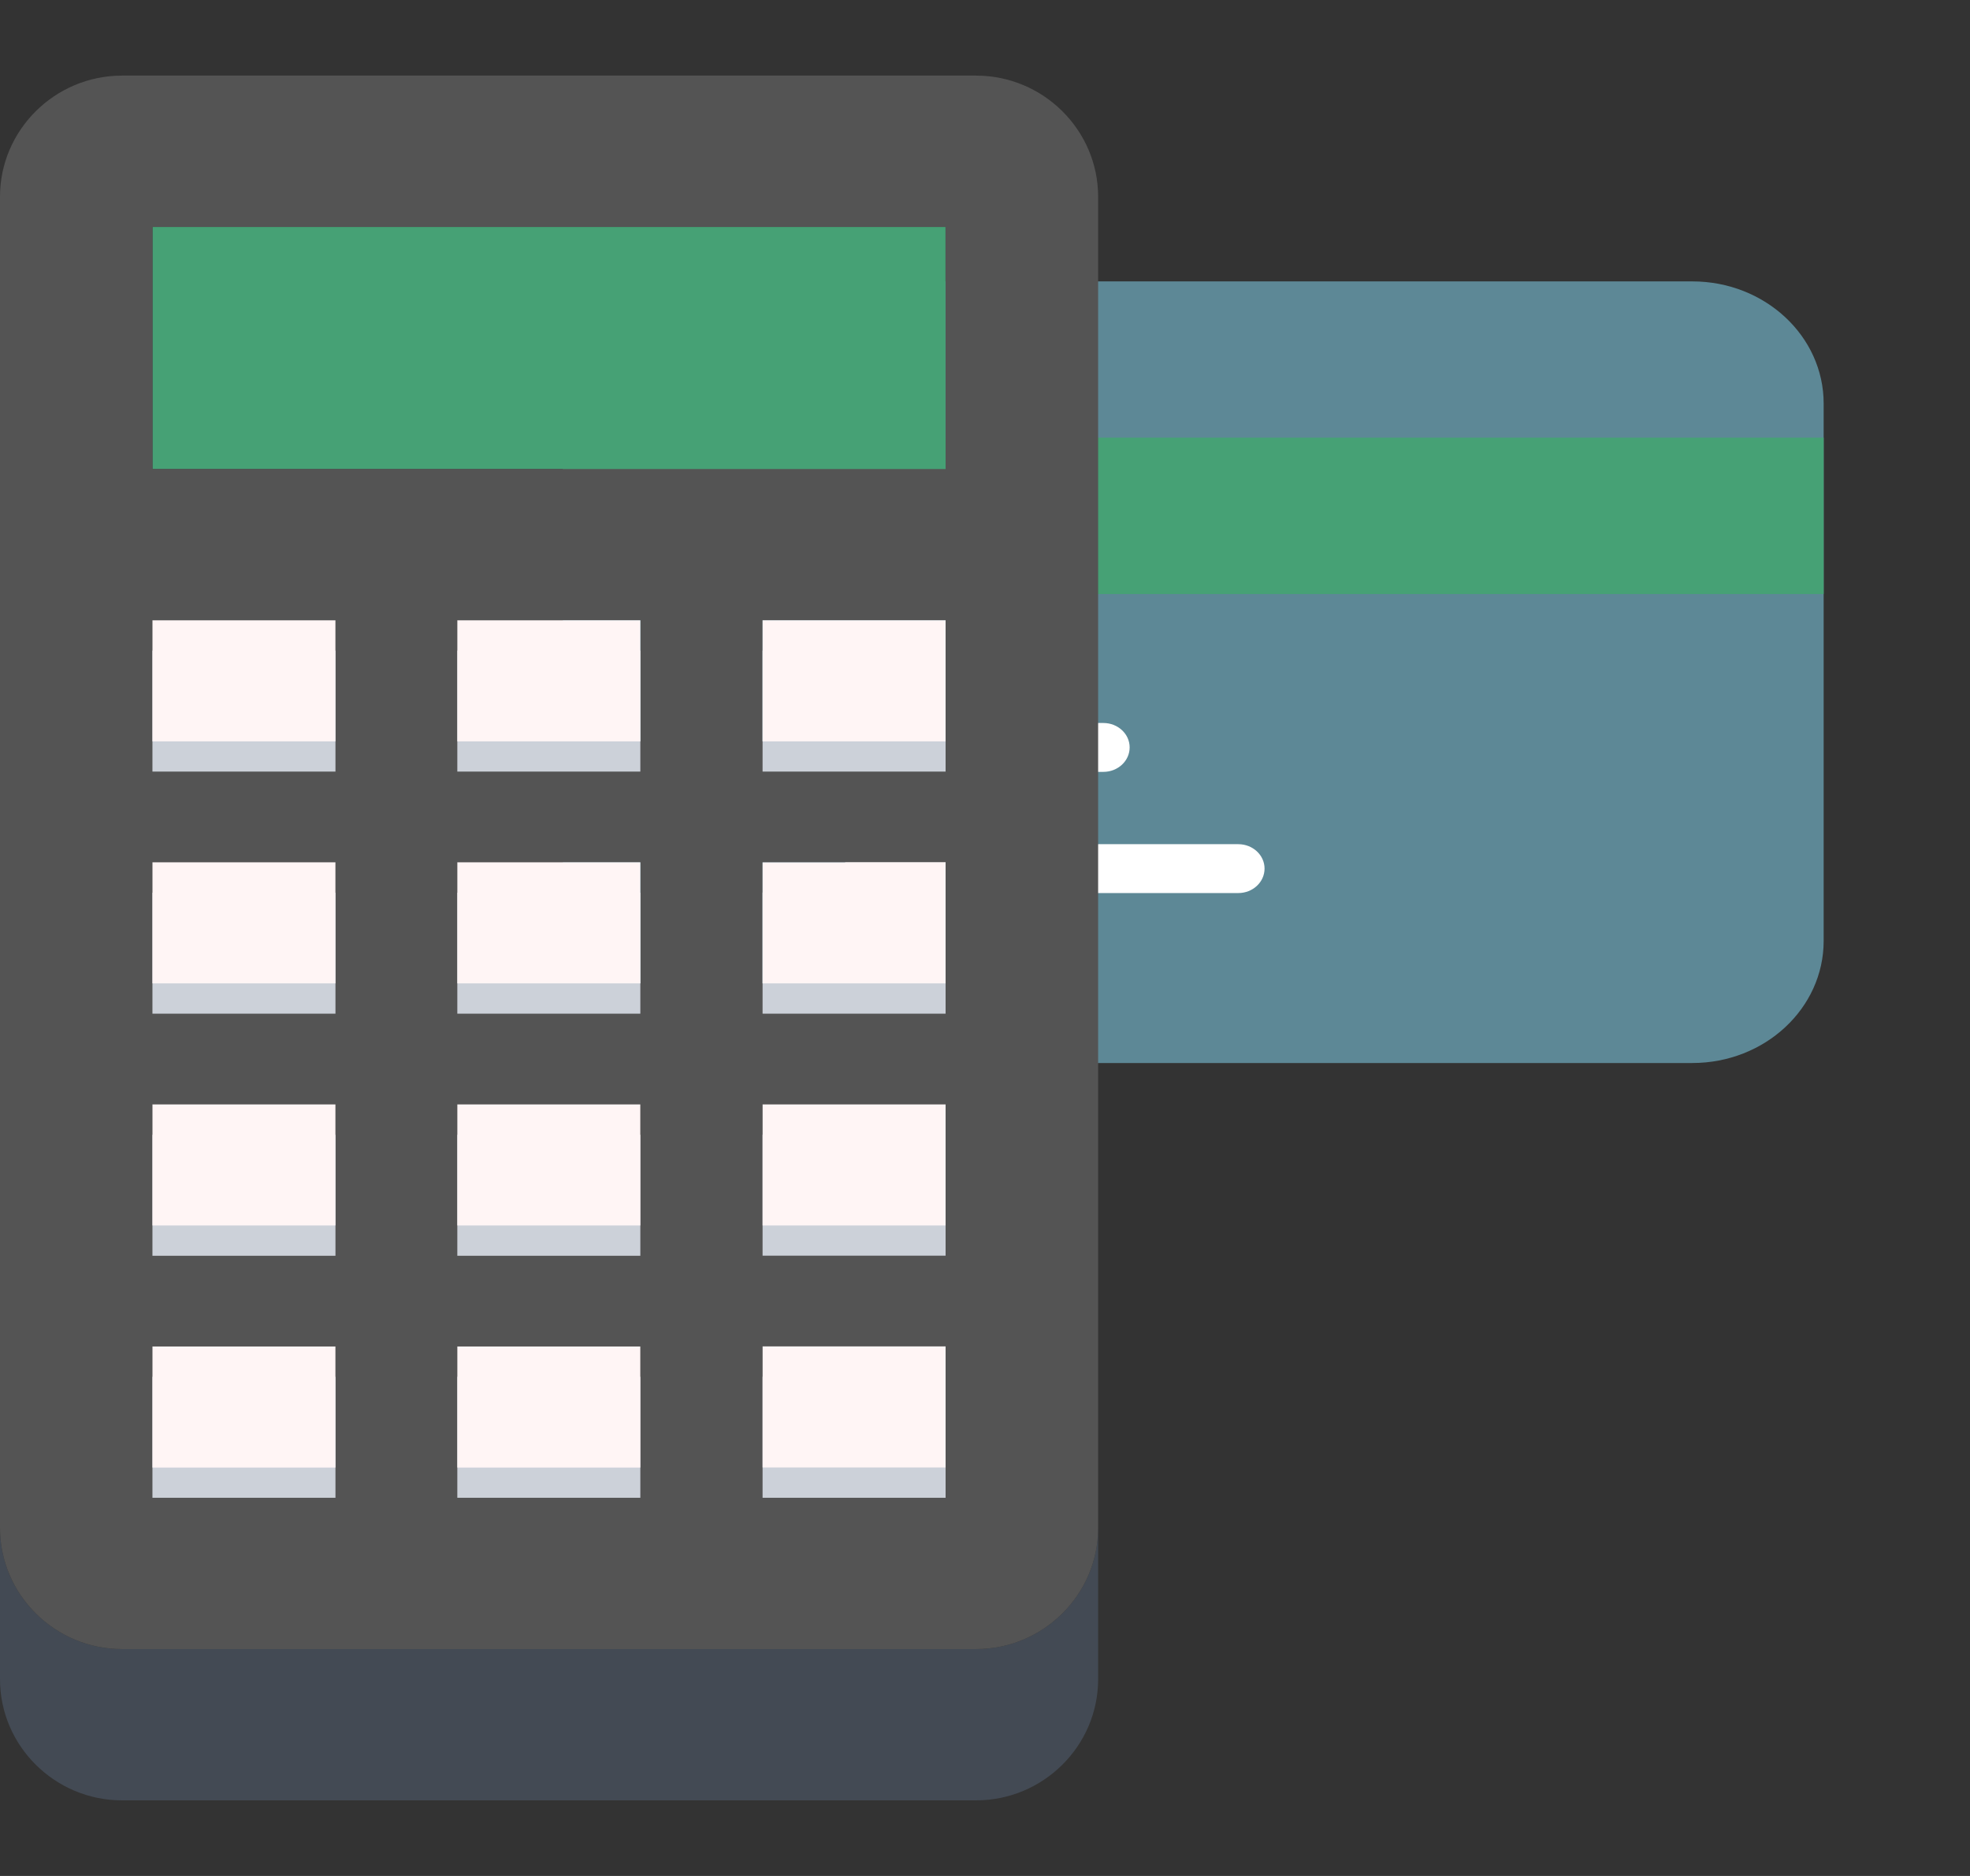 <svg width="21" height="20" viewBox="0 0 21 20" fill="none" xmlns="http://www.w3.org/2000/svg">
<rect x="0" y="0" width="21" height="20" fill="#333333" stroke="none"/>
<g id="ic-pay-terminal 2">
<path id="Vector" d="M7.4 3H18.04C18.813 3 19.44 3.583 19.44 4.302V10.031C19.44 10.75 18.813 11.333 18.04 11.333H7.4C6.627 11.333 6 10.75 6 10.031V4.302C6 3.583 6.627 3 7.4 3Z" fill="#5D8896"/>
<path id="Vector_2" d="M19.44 4.666H6V6.333H19.44V4.666Z" fill="#46A175"/>
<path id="Vector_3" d="M11.762 8.229H9.522C9.368 8.229 9.242 8.112 9.242 7.968C9.242 7.825 9.368 7.708 9.522 7.708H11.762C11.917 7.708 12.042 7.825 12.042 7.968C12.042 8.112 11.917 8.229 11.762 8.229Z" fill="white"/>
<path id="Vector_4" d="M13.2 9.521H9.28C9.125 9.521 9 9.404 9 9.26C9 9.117 9.125 9 9.28 9H13.2C13.355 9 13.48 9.117 13.48 9.26C13.48 9.404 13.355 9.521 13.2 9.521Z" fill="white"/>
<path id="Vector_5" d="M11.706 16.29V17.903C11.706 18.613 11.121 19.194 10.405 19.194H1.301C0.585 19.194 0 18.613 0 17.903V16.29C0 17 0.585 17.581 1.301 17.581H10.405C11.121 17.581 11.706 17 11.706 16.29Z" fill="#434A54"/>
<path id="Vector_6" d="M1.625 2.42H10.079V5.001H1.625V2.42Z" fill="#46A175"/>
<path id="Vector_7" d="M11.706 12.097V16.29C11.706 17 11.121 17.581 10.405 17.581H1.301C0.585 17.581 0 17 0 16.29V2.097C0 1.387 0.585 0.806 1.301 0.806H10.405C11.121 0.806 11.706 1.387 11.706 2.097V12.097ZM10.08 15.645V14.355H8.129V15.645H10.08ZM10.08 13.065V11.774H8.129V13.065H10.08ZM10.08 10.484V9.194H8.129V10.484H10.08ZM10.08 7.903V6.613H8.129V7.903H10.08ZM10.08 5V2.419H1.626V5H10.08ZM6.828 15.645V14.355H4.877V15.645H6.828ZM6.828 13.065V11.774H4.877V13.065H6.828ZM6.828 10.484V9.194H4.877V10.484H6.828ZM6.828 7.903V6.613H4.877V7.903H6.828ZM3.577 15.645V14.355H1.626V15.645H3.577ZM3.577 13.065V11.774H1.626V13.065H3.577ZM3.577 10.484V9.194H1.626V10.484H3.577ZM3.577 7.903V6.613H1.626V7.903H3.577Z" fill="#545454"/>
<path id="Vector_8" d="M1.625 14.678H3.576V15.968H1.625V14.678Z" fill="#CCD1D9"/>
<path id="Vector_9" d="M1.625 12.098H3.576V13.388H1.625V12.098Z" fill="#CCD1D9"/>
<path id="Vector_10" d="M4.875 12.098H6.826V13.388H4.875V12.098Z" fill="#CCD1D9"/>
<path id="Vector_11" d="M4.875 14.678H6.826V15.968H4.875V14.678Z" fill="#CCD1D9"/>
<path id="Vector_12" d="M8.129 14.678H10.08V15.968H8.129V14.678Z" fill="#CCD1D9"/>
<path id="Vector_13" d="M8.129 12.097H10.08V13.387H8.129V12.097Z" fill="#CCD1D9"/>
<path id="Vector_14" d="M8.129 9.516H10.08V10.807H8.129V9.516Z" fill="#CCD1D9"/>
<path id="Vector_15" d="M8.129 6.936H10.08V8.226H8.129V6.936Z" fill="#CCD1D9"/>
<path id="Vector_16" d="M4.875 9.517H6.826V10.807H4.875V9.517Z" fill="#CCD1D9"/>
<path id="Vector_17" d="M4.875 6.936H6.826V8.226H4.875V6.936Z" fill="#CCD1D9"/>
<path id="Vector_18" d="M1.625 9.517H3.576V10.807H1.625V9.517Z" fill="#CCD1D9"/>
<path id="Vector_19" d="M1.625 6.936H3.576V8.226H1.625V6.936Z" fill="#CCD1D9"/>
<path id="Vector_20" d="M1.625 14.355H3.576V15.646H1.625V14.355Z" fill="#FFF5F5"/>
<path id="Vector_21" d="M1.625 11.774H3.576V13.065H1.625V11.774Z" fill="#FFF5F5"/>
<path id="Vector_22" d="M4.875 11.774H6.826V13.065H4.875V11.774Z" fill="#FFF5F5"/>
<path id="Vector_23" d="M4.875 14.355H6.826V15.646H4.875V14.355Z" fill="#FFF5F5"/>
<path id="Vector_24" d="M8.129 14.354H10.08V15.645H8.129V14.354Z" fill="#FFF5F5"/>
<path id="Vector_25" d="M8.129 11.774H10.08V13.065H8.129V11.774Z" fill="#FFF5F5"/>
<path id="Vector_26" d="M8.129 9.194H10.08V10.484H8.129V9.194Z" fill="#FFF5F5"/>
<path id="Vector_27" d="M8.129 6.613H10.08V7.904H8.129V6.613Z" fill="#FFF5F5"/>
<path id="Vector_28" d="M4.875 9.193H6.826V10.484H4.875V9.193Z" fill="#FFF5F5"/>
<path id="Vector_29" d="M4.875 6.613H6.826V7.904H4.875V6.613Z" fill="#FFF5F5"/>
<path id="Vector_30" d="M1.625 9.193H3.576V10.484H1.625V9.193Z" fill="#FFF5F5"/>
<path id="Vector_31" d="M1.625 6.613H3.576V7.904H1.625V6.613Z" fill="#FFF5F5"/>
</g>
</svg>
